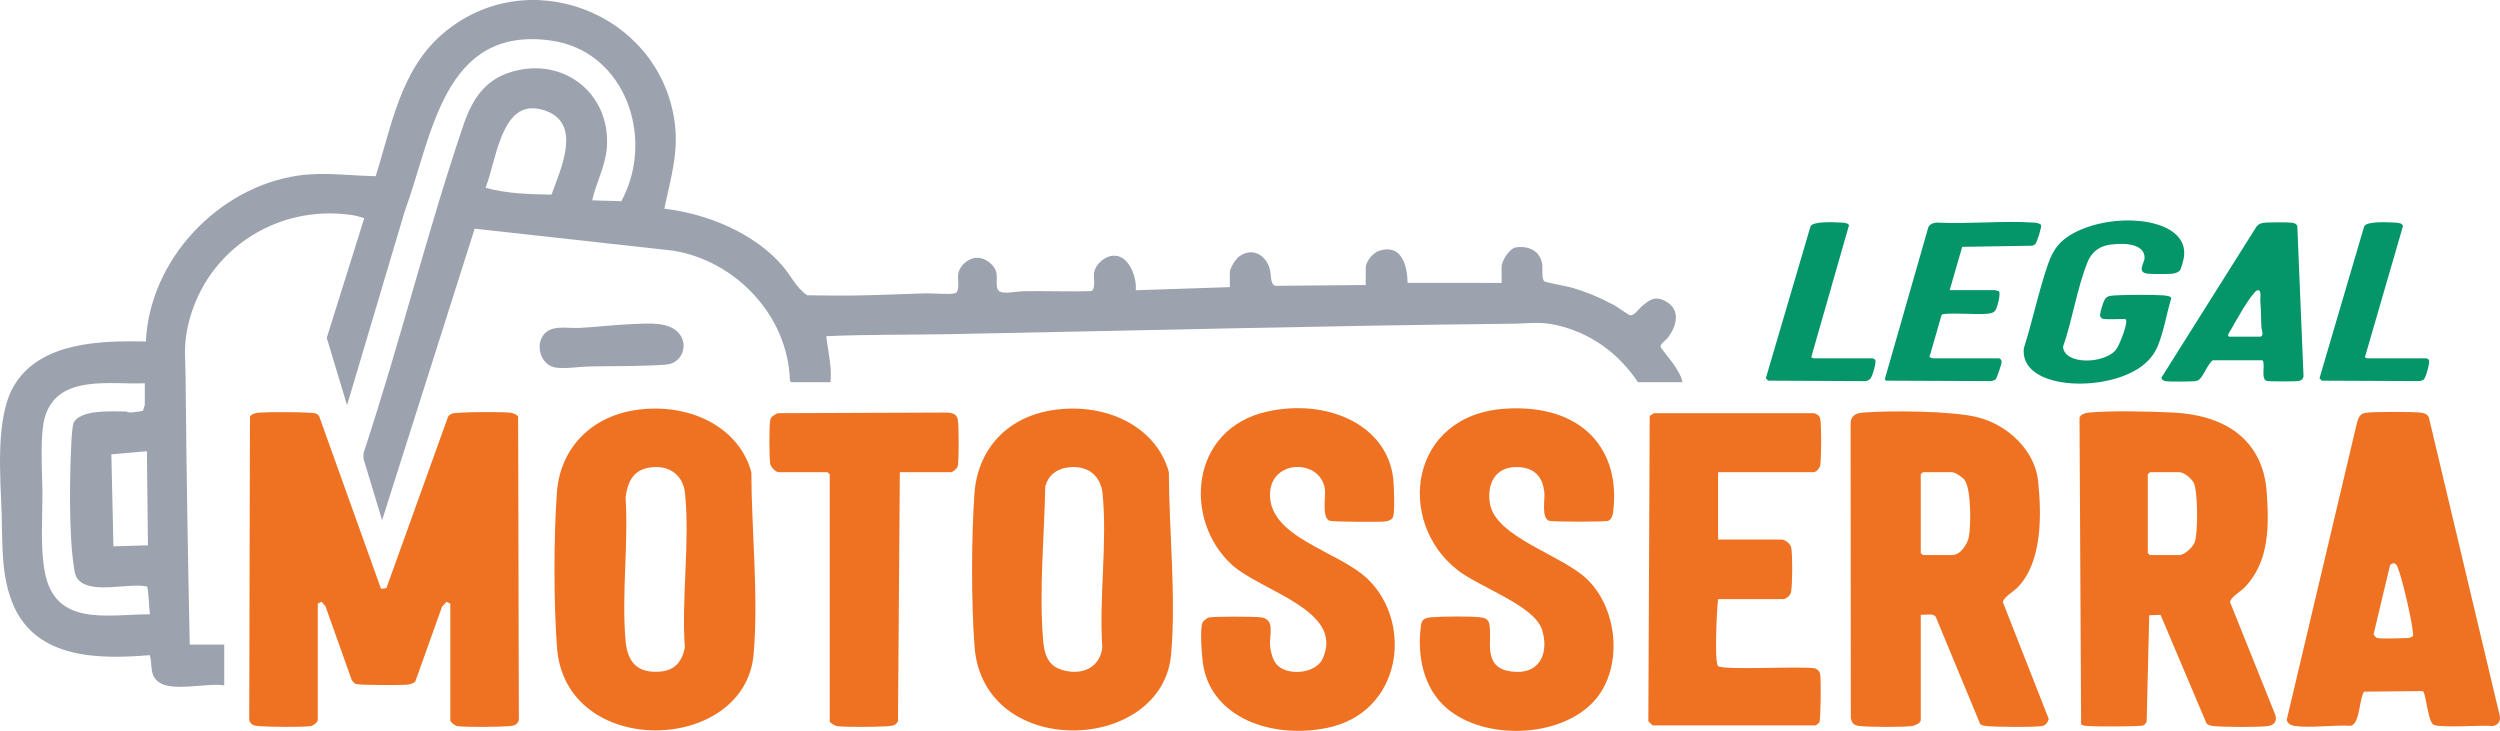 <?xml version="1.0" encoding="UTF-8"?>
<svg id="Camada_1" xmlns="http://www.w3.org/2000/svg" version="1.1" viewBox="0 0 2391.69 699.2">
  <!-- Generator: Adobe Illustrator 29.5.1, SVG Export Plug-In . SVG Version: 2.1.0 Build 141)  -->
  <defs>
    <style>
      .st0 {
        fill: #9ca3af;
      }

      .st1 {
        fill: #ee7222;
      }

      .st2 {
        fill: #049669;
      }
    </style>
  </defs>
  <g>
    <path class="st0" d="M214.54,655.67c-16.26-2.63-49.34,6.42-62.49-3.01-9.3-6.66-6.11-16.22-8.64-25.86-48.04,3.86-107.7,4.04-130.33-47.17-12.13-27.45-10.61-58.15-11.49-87.51-1.07-35.53-6.57-92.92,12.16-123.76,25.13-41.38,82.82-42.52,125.81-41.69,3.57-78.13,68.96-147.51,145.77-158.73,24.57-3.59,49.51.22,74.08.58,15.26-48.09,23.58-101.17,63.67-135.83,80.52-69.63,206.74-21.53,222.16,82.79,4.46,30.2-3.69,55.22-9.69,84.19,40.44,4.58,86.07,23.25,112.98,54.53,7.97,9.26,13.38,21.34,23.74,28.26,14.59.22,29.23.43,43.83.25,22.78-.28,46.14-1.4,68.92-2.08,6.9-.21,23.56,1.4,28.84-.16,4.62-1.36,2.19-13.8,2.79-18.21,1.06-7.8,9.48-15.31,17.4-15.65,8.68-.37,18.26,6.98,19.43,15.65.63,4.68-1.36,12.58,2.03,15.97,3.57,3.57,17.41.51,22.51.4,21.93-.46,43.91.6,65.84-.16,4.59-1.35,2.19-12.84,2.79-17.21,1.2-8.73,10.64-16.7,19.41-16.66,14.45.07,21.62,21.07,20.49,33.08l90.01-3.01v-14.5c0-3.4,5.5-12.18,8.5-14.5,12.52-9.65,26.19-2.04,29.85,12.14,1.3,5.02.1,14.49,5.37,15.63l86.28-.78v-16.5c0-6.03,6.93-14.32,12.78-16.22,21.61-7.01,26.89,13.96,27.27,30.66l89.95.05v-15.5c0-5.6,7.52-17.48,13.56-18.44,12.33-1.96,23.72,3.42,25.33,16.55.46,3.71-.88,13.71,2.12,15.88,1.67,1.2,20.83,4.56,25.2,5.8,14.62,4.14,28.46,10,41.81,17.19,3.29,1.78,12.63,8.81,14.74,9.35,4.03,1.02,8.17-5.77,11.23-8.34,7.7-6.48,12.86-10.44,22.95-4.92,14.78,8.09,10.61,23.75,2.04,34.91-1.72,2.25-7.61,6.07-6.88,8.82.28,1.07,11.31,14.57,13.31,17.78,2.98,4.79,6.73,10.4,7.58,15.92h-42.5c-18.56-27.59-44.81-46.9-77.49-54.51-16.4-3.82-26.59-1.61-42.47-1.45-179.74,1.89-359.4,6.58-539,10-39.21.75-78.46.17-117.55,1.96,1.52,14.88,5.49,28.81,4,44h-37.5c-.36,0-1.18-1.1-1.35-1.65-1.86-61.85-51.6-114.4-111.78-124.22l-189.8-21-88.56,278.87-17.78-58.75v-5.51c34.4-103.55,60.45-210.22,95.5-313.51,9.18-27.05,22.49-46.32,52.26-52.74,47.95-10.33,88.69,25.13,85.04,74.04-1.32,17.75-10.25,33.52-14.04,50.46l27.84.84c32.62-59.45,4.34-143.8-67.46-153.72-103.19-14.25-113.29,91.63-139.65,163.12l-55.24,185.76-19.43-64.42,35.89-114.51c-3.78-1.2-7.63-2.35-11.58-2.94-74.37-11.15-144.12,36.57-158.06,110.7-3.12,16.61-1.41,27.6-1.28,43.64.72,85.59,2.17,171.07,3.96,256.54h33v39ZM464.58,179.6c20.32,5.77,42.05,6.17,63,6.6,8.76-24.19,29.56-67.93-5.77-80.31-23.78-8.34-35.02,6.89-42.76,26.79-5.9,15.17-8.87,31.62-14.47,46.92ZM138.54,366.67c-32.38,1.52-81.62-8.85-95.01,30.49-5.96,17.52-2.98,55.02-2.94,75.05.04,24.01-2.13,50.73,2.22,74.69,9.68,53.26,60.36,40.72,100.73,40.77-.95-3.74-1.47-25.58-2.94-26.57-16.9-3.88-52.75,7.68-65.61-6.39-3.27-3.57-3.61-8.07-4.33-12.67-4.97-31.77-4.04-89.95-2.17-122.91.17-2.93.93-12.16,1.8-14.2,5.67-13.37,36.82-11.29,48.78-11.3,2.13,0,4.07,1.06,5.96,1.05,1.72-.01,11.63-1.35,12.04-1.96-.12-1.57,1.46-4.62,1.46-5.54v-20.5ZM140.53,431.67l-34,2.99,2,88.01,33.01-1-1.01-90Z"/>
    <path class="st0" d="M606.33,309.96c14.13-.51,35.05-2.62,44.2,10.21,7.7,10.79,1.81,25.72-10.72,28.27-4.1.83-14.79,1.07-19.73,1.27-18.99.76-38.07.45-57.08.92-10.02.24-20.85,2.3-30.98,1.07-12.98-1.59-19.39-17.66-13.68-28.72,6.85-13.28,23.65-8.62,35.74-9.26,17.38-.91,34.84-3.12,52.25-3.75Z"/>
  </g>
  <g>
    <path class="st1" d="M304,689.04c-.51,2.06-3.94,5.11-6.59,5.55-7.76,1.29-40.71.83-49.63.1-4.89-.4-7.89-1.23-9.35-5.69l.69-290.57c2.64-3.07,5.95-3.45,10.14-3.77,7.22-.55,48.74-.68,52.93.97,1.3.51,2.3,1.33,3.06,2.36l59.27,165.31,5.13-.61,59.05-164.18c.96-1.23,2.34-2.27,3.94-2.85,4.55-1.65,47.24-1.67,54.33-.96,3.56.35,6.51,1.21,8.72,3.74l.69,290.57c-1.45,4.46-4.46,5.28-9.35,5.69-8.92.73-41.87,1.19-49.63-.1-2.43-.41-6.59-3.94-6.59-5.55v-111.53l-3.62-1.85-4.4,4.95-25.45,71.3c-2.22,2.14-4.81,2.77-8.04,3.08-5.84.57-45.61.56-48.84-.67-1.67-.64-3.17-2.6-4.05-3.99l-25.06-70.4-3.73-4.27-3.62,1.85v111.53Z"/>
    <path class="st1" d="M1837.54,588.05v101c0,2.43-5.23,5.11-8.11,5.5-9.05,1.23-40,1.04-49.5.1-6.68-.66-8.38-2.62-9.31-8.19l-.17-282.46c.92-6.76,5.04-8.76,12.35-9.33,26-2.01,84.31-1.62,108.66,4.4,30.94,7.66,55.43,33.37,58.3,60.73,3.27,31.24,4.58,77.38-19.64,102.23-3.67,3.77-13.91,9.66-13.97,14.19l43.8,111.51c-.7,3.13-2.65,6.23-6.55,6.87-7.86,1.28-43.67.91-52.48.05-2.42-.24-4.58-.5-6.49-1.91l-42.55-102.62c-2.72-3.85-9.77-1.49-14.34-2.06ZM1839.73,451.73l-2.19,1.86v75.59l2.19,1.86h27.7c8.5,0,14.93-11.05,16.11-17.29,2.07-10.9,2.44-46.03-4.22-54.78-1.83-2.4-8.91-7.24-11.89-7.24h-27.7Z"/>
    <path class="st1" d="M1990.95,693.09l-1.52-293.79c1.72-3.17,5.33-4.23,9.16-4.61,19.97-1.97,59.43-1.08,80.27-.02,54.68,2.77,86.39,29.81,89.65,76.21,2.19,31.14,2.9,66.26-21.18,91.15-3.51,3.63-14.07,9.8-13.86,14.09l43.06,107.28c2.22,5.61-.15,10.49-7.28,11.28-10.2,1.13-40.73.99-51.12-.04-2.82-.28-5.23-.62-7.21-2.54l-43.97-103.89-10.83.37-2.47,101.99c-.83,1.16-1.83,2.84-3.26,3.42-3.16,1.28-45.28,1.12-51.82.67-2.66-.18-5.34-.19-7.61-1.58ZM2056.93,451.73l-2.19,1.86v75.59l2.19,1.86h27.7c5.48,0,13.17-7.72,14.92-12.1,3.33-8.3,3.21-49-.8-56.91-2-3.94-8.96-10.3-14.12-10.3h-27.7Z"/>
    <path class="st1" d="M615.65,391.37c48.68-4.26,91.95,19.42,103.15,60.3.12,55.89,7.01,118.65,2.17,174.23-8.32,95.64-179.99,100.68-188.09-6.26-3.25-42.98-3.2-105.73-.08-148.75,2.99-41.14,32.42-75.1,82.85-79.52ZM622.89,447.1c-18.23,2.1-22.5,15.25-24.41,28.81,2.86,44.42-3.88,92.34-.08,136.35,1.49,17.23,7.81,31.52,31.44,30.38,16.46-.79,22.87-10.48,25.31-23.12-3.31-47.59,4.95-100.4.21-147.38-1.58-15.65-12.69-27.31-32.47-25.03Z"/>
    <path class="st1" d="M1015.07,391.37c48.57-4.25,92,19.48,103.15,60.3.12,55.89,7.01,118.65,2.17,174.23-8.29,95.25-179.99,101.67-188.09-7.5-3.16-42.58-3.07-103.63-.07-146.27,2.93-41.71,31.3-76.24,82.85-80.75ZM1022.31,447.1c-12.03,1.38-19.69,8.31-22.31,18.2-.94,46.79-5.92,99.07-2.18,145.72.98,12.27,3.17,25.67,18.62,30.03,20.58,5.8,36.13-3.9,38.11-21.56-3.27-47.58,4.97-100.39.23-147.36-1.58-15.65-12.68-27.31-32.47-25.03Z"/>
    <path class="st1" d="M1384.69,678.08c-23.72-19.72-29.03-52.36-25.32-79.52.88-6.42,3.84-7.55,10.89-8.09,10.8-.83,34.74-1.01,45.28.03,5.36.53,8.46,2.05,9.36,6.92,2.79,15.13-6.91,40.93,20.11,44.86,30.22,4.39,36.88-20.36,30-40.37-7.9-22.99-59.27-39.87-80.66-56.59-59.51-46.53-46.08-148.54,45.88-154.35,74.23-4.69,111.08,40.03,102.86,99.84-.34,2.46-1.62,6.28-4.4,7.41-2.82,1.14-53.61,1.17-56.82-.03-7.45-2.79-3.72-20.57-4.43-27.21-1.36-12.77-7.6-23.11-24.24-24.1-24.28-1.45-30.71,18.08-27.83,34.91,5.51,32.28,68.65,48.96,92.87,72.24,30.39,29.2,34.93,86.94,5.84,117.66-32.33,34.15-102.85,36.8-139.4,6.41Z"/>
    <path class="st1" d="M1222.87,637.2c11.5,9.74,36.34,6.53,42.49-7.03,21.23-46.79-59.26-64.25-87.46-90.44-45.84-42.57-39.72-129.15,33.96-145.89,57.16-12.98,115.68,12.17,121.11,64.86.65,6.27,1.5,30.69-.12,35.52-.95,2.83-4.47,4.31-7.63,4.66-5.65.63-50.14.46-53.25-.71-7.62-2.86-3.6-22.74-4.42-29.7-3.46-29.39-51.49-29.74-52.56,3.7-1.35,42.15,65.28,54.75,93.43,81.76,43.85,42.08,32.9,128.13-39.38,142.56-53.05,10.58-108.55-10.07-117.69-58.6-1.47-7.8-4.03-37.7-.47-43.09.64-.97,4.18-3.7,5.47-4.02,4.82-1.19,42.69-.93,49.3-.28,14.83,1.46,8.56,16.89,9.38,26.72.52,6.21,2.51,15.47,7.84,19.98Z"/>
    <path class="st1" d="M2327.71,693.06c-5.32-4.27-6.85-31.32-10.08-31.95l-55.97.6c-4.68,6.42-3.86,30.5-12.62,32.65-16.3-.99-37.9,2.28-53.54.18-4.12-.55-6.79-2.32-7.87-5.8l67.25-284.36c1.46-4.19,2.09-8.25,7.9-9.39,6.41-1.26,46.35-1.15,53.53-.19,3.58.48,6.3,1.83,7.39,4.87l67.62,284.58c1.26,4.71-.69,9.02-6.44,10.33-9.3-1.16-52.41,2.29-57.17-1.53ZM2274.13,610.35c4.89,1.15,23.82,0,30.61,0,.53,0,2.35-1.27,3.42-1.44.76-1.69.22-3.46.05-5.19-1.21-11.95-10.11-51.01-14.77-61.83-1.45-3.36-4.23-4.08-6.91-1.26l-15.68,65.66c-.3,1.34,2.35,3.84,3.29,4.06Z"/>
    <path class="st1" d="M1643.66,451.73v64.44h60.5c3.94,0,8.99,4.33,9.55,7.99,1.22,8.02,1.14,34.16-.21,42.13-.53,3.13-4.52,6.89-7.88,6.89h-61.95c-1.22,8.61-3.65,60.14-.14,63.94,4.14,4.49,81.5-.28,93.4,2.39,2.94,1.65,4.03,3.18,4.48,6.1.74,4.79.53,42.63-.84,45.27-.61,1.18-2.43,2.27-3.64,3.1h-155.91l-4.1-3.95,1.3-292.07,4.14-2.68h153.22c2.9,1.08,5.1,2.28,5.73,5.06,1.35,5.95,1.15,38.11.1,44.65-.43,2.68-3.69,6.76-6.63,6.76h-91.11Z"/>
    <path class="st1" d="M860.85,451.73l-1.77,238.29c-2.12,3.82-4.57,4.3-9.08,4.68-9.03.75-41.68,1.19-49.62-.1-1.9-.31-6.59-3.5-6.59-4.31v-236.7l-2.19-1.86h-46.65c-2.95,0-7.64-5.06-8.09-7.99-1.01-6.52-1.21-36.2.11-42.17.68-3.08,4.11-4.98,7.17-6.29l161.23-.61c5.91.11,10.12,1.66,10.94,6.81,1.03,6.55,1.26,38.74-.1,44.65-.48,2.07-4.64,5.6-6.53,5.6h-48.83Z"/>
  </g>
  <g>
    <path class="st2" d="M2012.77,305.17c-3.07-.33-3.76-2.45-3.68-4.04.15-2.89,2.83-11.56,4.31-14.4,1.61-3.1,4.5-3.82,9.79-4.14,10.83-.65,36.24-.73,46.95-.01,2.26.15,4.04.69,6.04,1.23l1.06,1.38c-4.57,14.92-6.98,31.27-12.99,45.93-3.07,7.49-8.6,14.64-17.06,20.47-35.33,24.39-115.42,20.96-111.04-18.5,8.57-26.64,13.99-54.22,23.26-80.72,4.74-13.56,11.4-23.98,30.61-32.39,40.26-17.64,103.77-9.77,99.38,25.29-.33,2.68-2.27,10.57-3.59,12.89-1,1.75-4.36,3.41-7.4,3.7-4.54.43-18.17.38-22.9.05-12.18-.84-3.8-10.19-3.84-15.38-.09-11.72-15.03-14.71-32.17-12.58-13.73,1.7-19.67,9.87-22.55,17.17-10.27,26.01-14.16,54.38-23.3,80.68,1.43,17.15,37.86,16.49,49.88,3.67,4.1-4.37,10.4-22.36,10.66-27.51.04-.78-.17-2.79-1.6-2.79-5.49,0-15,.52-19.81,0Z"/>
    <path class="st2" d="M2164.48,344.68h-47.44c-5.31,3.22-9.52,17.57-14.71,19.38-1.38.48-2.48.6-4.03.71-4.62.32-21.93.45-26.07-.03-2.72-.31-4.84-2.1-4.28-3.76l90.79-144.25c2.27-2.69,4.41-3.52,9.34-3.79,4.84-.27,20.66-.42,24.85.16,2.84.39,4.49,1.64,4.85,3.35l5.95,143.5c-.37,2.25-1.6,4.14-5.59,4.66-3.03.4-27.49.4-29.49-.18-6.33-1.81-.98-15.93-4.17-19.76ZM2132.68,322.1h29.19c4.66,0,1.58-7.5,1.52-9.07-.33-8.47-.25-16.65-1.04-25.09-.17-1.78,1.61-10.91-2.55-10.37-1.58.65-2.27,1.55-3.13,2.51-7.53,8.36-16.81,25.81-22.44,35.42-.82,1.4-4.46,6.11-1.55,6.6Z"/>
    <path class="st2" d="M1865.23,277.57h43.27c.36,0,3.42.77,3.73,1.04,2.15,1.82-1.33,14.54-2.64,17.19-1.3,2.64-3.8,4.05-8.37,4.37-13.22.93-28.89-.97-42.26.29l-1.53.96-11.56,40.12c.25.25,2.94,1.26,3.19,1.26h63.6c1.54.85,2.27,2.11,2.25,3.34-.03,1.97-4.43,15.63-5.86,16.91-.8.71-2.69,1.13-3.94,1.54l-100.71-.41-1.31-1.26,41.56-145.07c.67-2.65,3.98-4.73,8.55-4.89,29.31,1.54,64.21-2,92.85,0,2.36.17,5.81.81,6.57,2.34.79,1.58-3.95,16.97-5.57,18.36-.72.62-1.77,1.06-2.85,1.42l-67.02,1.08-11.96,41.42Z"/>
    <path class="st2" d="M2321.4,342.8c.61.1,2.14,1.22,2.39,1.7,1.02,2.02-3.03,16.85-4.95,18.55-.81.71-2.68,1.13-3.94,1.54l-93.66-.41-2.23-2.31,42.72-145.28c2.31-5.06,22.06-4.05,29.49-3.65,4.03.22,7.03.63,7.62,3.45l-36.38,125.36c.22.41,2.35,1.06,2.65,1.06h56.3Z"/>
    <path class="st2" d="M1791.73,342.8c.61.1,2.14,1.22,2.39,1.7,1.06,2.08-2.91,16.14-4.99,18.06-.67.62-2.73,1.87-3.87,2.06l-93.7-.45-2.23-2.31,42.72-145.28c2.3-5.06,22.07-4.05,29.49-3.65,3.44.19,5.96.37,7.36,2.52l-36.12,126.28c.22.41,2.35,1.06,2.65,1.06h56.3Z"/>
  </g>
</svg>